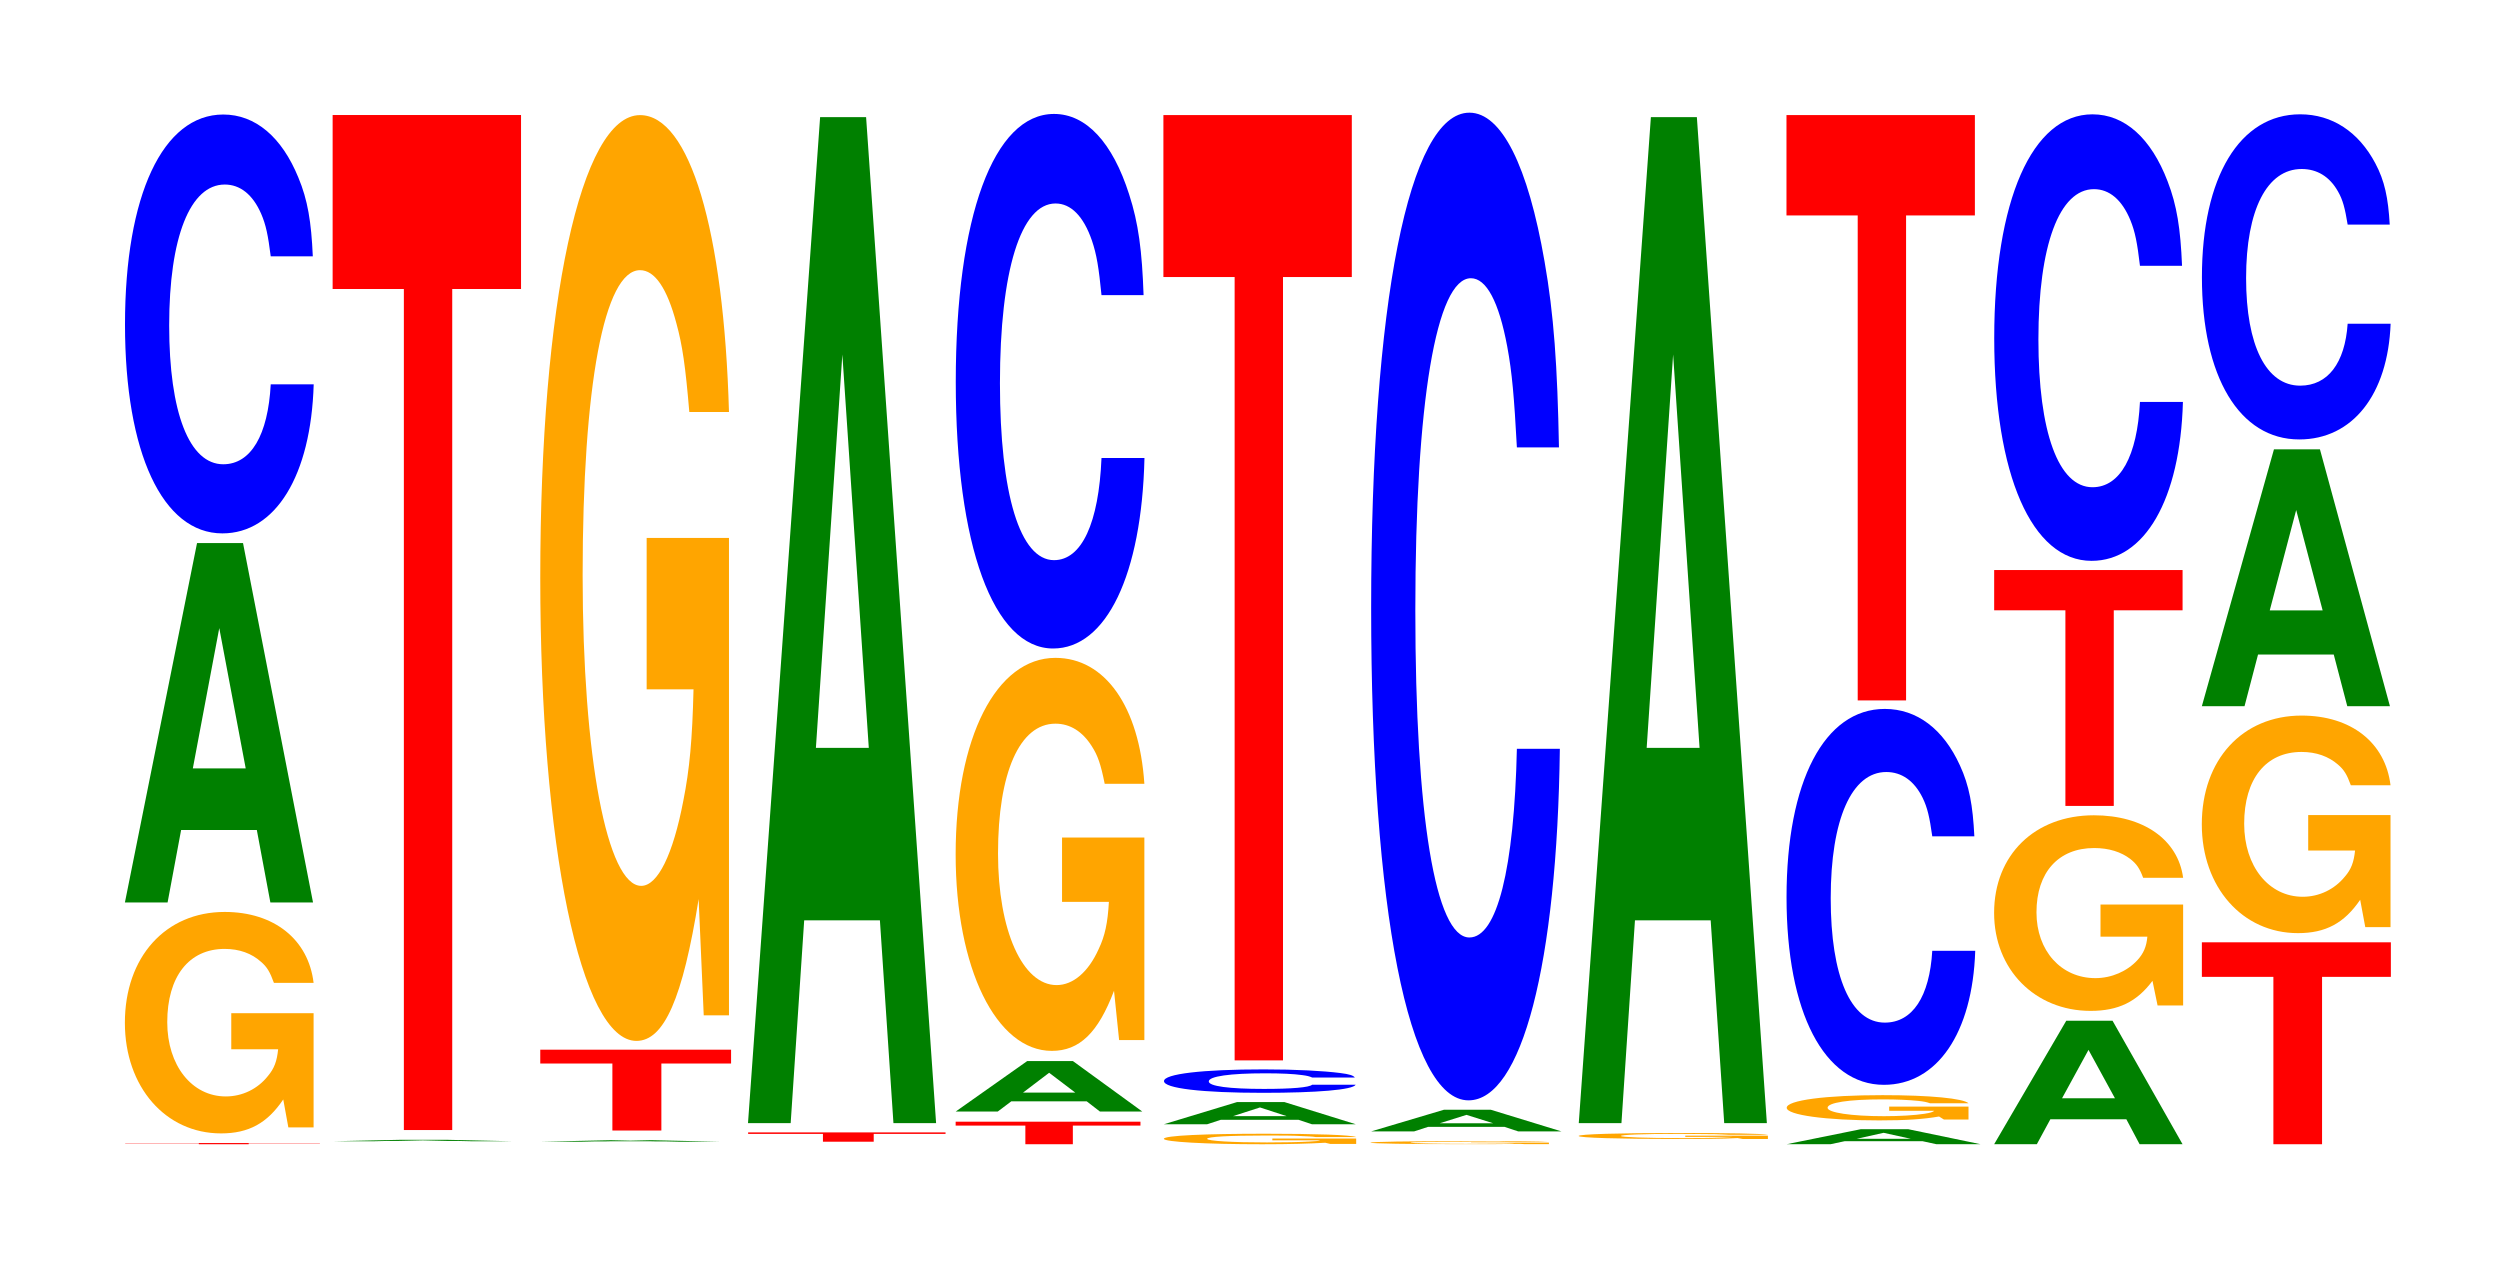<?xml version="1.0" encoding="UTF-8"?>
<svg xmlns="http://www.w3.org/2000/svg" xmlns:xlink="http://www.w3.org/1999/xlink" width="130pt" height="66pt" viewBox="0 0 130 66" version="1.1">
<defs>
<g>
<symbol overflow="visible" id="glyph0-0">
<path style="stroke:none;" d="M 6.672 -0.047 L 10.375 -0.047 L 10.375 -0.062 L 0.25 -0.062 L 0.25 -0.047 L 4.078 -0.047 L 4.078 0 L 6.672 0 Z M 6.672 -0.047 "/>
</symbol>
<symbol overflow="visible" id="glyph1-0">
<path style="stroke:none;" d="M 10.422 -5.906 L 6.141 -5.906 L 6.141 -4.031 L 8.578 -4.031 C 8.516 -3.406 8.375 -3.031 8.047 -2.641 C 7.516 -1.969 6.719 -1.578 5.859 -1.578 C 4.094 -1.578 2.812 -3.188 2.812 -5.438 C 2.812 -7.812 3.938 -9.25 5.797 -9.25 C 6.562 -9.25 7.203 -9.016 7.688 -8.578 C 8 -8.312 8.156 -8.047 8.359 -7.484 L 10.422 -7.484 C 10.156 -9.734 8.375 -11.172 5.797 -11.172 C 2.719 -11.172 0.609 -8.828 0.609 -5.406 C 0.609 -2.078 2.719 0.344 5.609 0.344 C 7.047 0.344 8.016 -0.188 8.844 -1.422 L 9.109 0.031 L 10.422 0.031 Z M 10.422 -5.906 "/>
</symbol>
<symbol overflow="visible" id="glyph2-0">
<path style="stroke:none;" d="M 7.234 -3.766 L 7.938 0 L 10.156 0 L 6.516 -18.688 L 4.125 -18.688 L 0.375 0 L 2.594 0 L 3.297 -3.766 Z M 6.656 -6.969 L 3.906 -6.969 L 5.281 -14.266 Z M 6.656 -6.969 "/>
</symbol>
<symbol overflow="visible" id="glyph3-0">
<path style="stroke:none;" d="M 10.438 -13.75 C 10.359 -15.547 10.172 -16.688 9.688 -17.844 C 8.828 -19.953 7.453 -21.125 5.781 -21.125 C 2.641 -21.125 0.672 -16.938 0.672 -10.203 C 0.672 -3.531 2.625 0.656 5.734 0.656 C 8.5 0.656 10.344 -2.344 10.484 -7.094 L 8.25 -7.094 C 8.109 -4.453 7.219 -2.938 5.781 -2.938 C 4.016 -2.938 2.969 -5.625 2.969 -10.156 C 2.969 -14.75 4.062 -17.484 5.859 -17.484 C 6.656 -17.484 7.312 -16.969 7.75 -15.969 C 8 -15.391 8.109 -14.859 8.25 -13.75 Z M 10.438 -13.75 "/>
</symbol>
<symbol overflow="visible" id="glyph4-0">
<path style="stroke:none;" d="M 6.906 -0.016 L 7.578 0 L 9.703 0 L 6.219 -0.078 L 3.938 -0.078 L 0.359 0 L 2.469 0 L 3.141 -0.016 Z M 6.344 -0.031 L 3.719 -0.031 L 5.031 -0.062 Z M 6.344 -0.031 "/>
</symbol>
<symbol overflow="visible" id="glyph5-0">
<path style="stroke:none;" d="M 6.453 -43.734 L 10.031 -43.734 L 10.031 -52.781 L 0.234 -52.781 L 0.234 -43.734 L 3.938 -43.734 L 3.938 0 L 6.453 0 Z M 6.453 -43.734 "/>
</symbol>
<symbol overflow="visible" id="glyph6-0">
<path style="stroke:none;" d="M 6.906 -0.016 L 7.578 0 L 9.703 0 L 6.219 -0.078 L 3.938 -0.078 L 0.359 0 L 2.469 0 L 3.141 -0.016 Z M 6.344 -0.031 L 3.719 -0.031 L 5.031 -0.062 Z M 6.344 -0.031 "/>
</symbol>
<symbol overflow="visible" id="glyph7-0">
<path style="stroke:none;" d="M 6.531 -3.484 L 10.156 -3.484 L 10.156 -4.203 L 0.234 -4.203 L 0.234 -3.484 L 3.984 -3.484 L 3.984 0 L 6.531 0 Z M 6.531 -3.484 "/>
</symbol>
<symbol overflow="visible" id="glyph8-0">
<path style="stroke:none;" d="M 10.422 -24.703 L 6.141 -24.703 L 6.141 -16.828 L 8.578 -16.828 C 8.516 -14.234 8.375 -12.672 8.047 -11.031 C 7.516 -8.25 6.719 -6.609 5.859 -6.609 C 4.094 -6.609 2.812 -13.297 2.812 -22.75 C 2.812 -32.641 3.938 -38.625 5.797 -38.625 C 6.562 -38.625 7.203 -37.688 7.688 -35.859 C 8 -34.719 8.156 -33.656 8.359 -31.25 L 10.422 -31.25 C 10.156 -40.703 8.375 -46.688 5.797 -46.688 C 2.719 -46.688 0.609 -36.922 0.609 -22.625 C 0.609 -8.703 2.719 1.453 5.609 1.453 C 7.047 1.453 8.016 -0.75 8.844 -5.922 L 9.109 0.125 L 10.422 0.125 Z M 10.422 -24.703 "/>
</symbol>
<symbol overflow="visible" id="glyph9-0">
<path style="stroke:none;" d="M 6.781 -0.406 L 10.516 -0.406 L 10.516 -0.484 L 0.25 -0.484 L 0.25 -0.406 L 4.141 -0.406 L 4.141 0 L 6.781 0 Z M 6.781 -0.406 "/>
</symbol>
<symbol overflow="visible" id="glyph10-0">
<path style="stroke:none;" d="M 7.234 -10.547 L 7.938 0 L 10.156 0 L 6.516 -52.312 L 4.125 -52.312 L 0.375 0 L 2.594 0 L 3.297 -10.547 Z M 6.656 -19.516 L 3.906 -19.516 L 5.281 -39.969 Z M 6.656 -19.516 "/>
</symbol>
<symbol overflow="visible" id="glyph11-0">
<path style="stroke:none;" d="M 6.328 -0.969 L 9.844 -0.969 L 9.844 -1.172 L 0.234 -1.172 L 0.234 -0.969 L 3.859 -0.969 L 3.859 0 L 6.328 0 Z M 6.328 -0.969 "/>
</symbol>
<symbol overflow="visible" id="glyph12-0">
<path style="stroke:none;" d="M 7.188 -0.531 L 7.875 0 L 10.078 0 L 6.469 -2.625 L 4.094 -2.625 L 0.375 0 L 2.562 0 L 3.266 -0.531 Z M 6.594 -0.984 L 3.875 -0.984 L 5.234 -2.016 Z M 6.594 -0.984 "/>
</symbol>
<symbol overflow="visible" id="glyph13-0">
<path style="stroke:none;" d="M 10.422 -10.484 L 6.141 -10.484 L 6.141 -7.141 L 8.578 -7.141 C 8.516 -6.047 8.375 -5.375 8.047 -4.688 C 7.516 -3.5 6.719 -2.812 5.859 -2.812 C 4.094 -2.812 2.812 -5.641 2.812 -9.656 C 2.812 -13.859 3.938 -16.406 5.797 -16.406 C 6.562 -16.406 7.203 -16 7.688 -15.234 C 8 -14.75 8.156 -14.297 8.359 -13.281 L 10.422 -13.281 C 10.156 -17.297 8.375 -19.828 5.797 -19.828 C 2.719 -19.828 0.609 -15.688 0.609 -9.609 C 0.609 -3.688 2.719 0.609 5.609 0.609 C 7.047 0.609 8.016 -0.328 8.844 -2.516 L 9.109 0.047 L 10.422 0.047 Z M 10.422 -10.484 "/>
</symbol>
<symbol overflow="visible" id="glyph14-0">
<path style="stroke:none;" d="M 10.438 -17.531 C 10.359 -19.828 10.172 -21.281 9.688 -22.766 C 8.828 -25.469 7.453 -26.953 5.781 -26.953 C 2.641 -26.953 0.672 -21.609 0.672 -13.016 C 0.672 -4.516 2.625 0.844 5.734 0.844 C 8.5 0.844 10.344 -2.984 10.484 -9.062 L 8.25 -9.062 C 8.109 -5.672 7.219 -3.75 5.781 -3.75 C 4.016 -3.75 2.969 -7.172 2.969 -12.953 C 2.969 -18.812 4.062 -22.297 5.859 -22.297 C 6.656 -22.297 7.312 -21.641 7.75 -20.375 C 8 -19.641 8.109 -18.953 8.25 -17.531 Z M 10.438 -17.531 "/>
</symbol>
<symbol overflow="visible" id="glyph15-0">
<path style="stroke:none;" d="M 10.625 -0.281 L 6.266 -0.281 L 6.266 -0.188 L 8.75 -0.188 C 8.688 -0.156 8.531 -0.141 8.203 -0.125 C 7.672 -0.094 6.844 -0.078 5.984 -0.078 C 4.172 -0.078 2.875 -0.156 2.875 -0.266 C 2.875 -0.375 4.016 -0.438 5.922 -0.438 C 6.703 -0.438 7.359 -0.438 7.844 -0.406 C 8.172 -0.391 8.328 -0.391 8.516 -0.359 L 10.625 -0.359 C 10.359 -0.469 8.531 -0.531 5.906 -0.531 C 2.766 -0.531 0.625 -0.438 0.625 -0.266 C 0.625 -0.109 2.781 0.016 5.734 0.016 C 7.188 0.016 8.172 -0.016 9.016 -0.062 L 9.281 0 L 10.625 0 Z M 10.625 -0.281 "/>
</symbol>
<symbol overflow="visible" id="glyph16-0">
<path style="stroke:none;" d="M 7.391 -0.234 L 8.094 0 L 10.375 0 L 6.656 -1.156 L 4.203 -1.156 L 0.391 0 L 2.641 0 L 3.359 -0.234 Z M 6.781 -0.422 L 3.984 -0.422 L 5.391 -0.875 Z M 6.781 -0.422 "/>
</symbol>
<symbol overflow="visible" id="glyph17-0">
<path style="stroke:none;" d="M 10.609 -0.766 C 10.531 -0.875 10.328 -0.938 9.844 -1 C 8.984 -1.109 7.578 -1.188 5.875 -1.188 C 2.672 -1.188 0.688 -0.953 0.688 -0.578 C 0.688 -0.203 2.656 0.031 5.828 0.031 C 8.641 0.031 10.516 -0.125 10.656 -0.391 L 8.391 -0.391 C 8.25 -0.25 7.328 -0.172 5.875 -0.172 C 4.078 -0.172 3.016 -0.312 3.016 -0.562 C 3.016 -0.828 4.125 -0.984 5.953 -0.984 C 6.766 -0.984 7.438 -0.953 7.875 -0.891 C 8.125 -0.859 8.25 -0.828 8.391 -0.766 Z M 10.609 -0.766 "/>
</symbol>
<symbol overflow="visible" id="glyph18-0">
<path style="stroke:none;" d="M 6.453 -40.734 L 10.031 -40.734 L 10.031 -49.156 L 0.234 -49.156 L 0.234 -40.734 L 3.938 -40.734 L 3.938 0 L 6.453 0 Z M 6.453 -40.734 "/>
</symbol>
<symbol overflow="visible" id="glyph19-0">
<path style="stroke:none;" d="M 9.859 -0.078 L 5.812 -0.078 L 5.812 -0.062 L 8.109 -0.062 C 8.062 -0.047 7.922 -0.047 7.625 -0.031 C 7.125 -0.031 6.359 -0.016 5.547 -0.016 C 3.875 -0.016 2.656 -0.047 2.656 -0.078 C 2.656 -0.109 3.734 -0.125 5.5 -0.125 C 6.219 -0.125 6.828 -0.125 7.281 -0.125 C 7.578 -0.109 7.734 -0.109 7.906 -0.109 L 9.859 -0.109 C 9.609 -0.141 7.922 -0.156 5.484 -0.156 C 2.562 -0.156 0.578 -0.125 0.578 -0.078 C 0.578 -0.031 2.578 0 5.312 0 C 6.672 0 7.594 0 8.359 -0.016 L 8.609 0 L 9.859 0 Z M 9.859 -0.078 "/>
</symbol>
<symbol overflow="visible" id="glyph20-0">
<path style="stroke:none;" d="M 7.312 -0.234 L 8.016 0 L 10.266 0 L 6.594 -1.125 L 4.156 -1.125 L 0.375 0 L 2.609 0 L 3.328 -0.234 Z M 6.719 -0.422 L 3.938 -0.422 L 5.328 -0.859 Z M 6.719 -0.422 "/>
</symbol>
<symbol overflow="visible" id="glyph21-0">
<path style="stroke:none;" d="M 10.438 -32.406 C 10.359 -36.641 10.172 -39.328 9.688 -42.078 C 8.828 -47.047 7.453 -49.812 5.781 -49.812 C 2.641 -49.812 0.672 -39.922 0.672 -24.062 C 0.672 -8.328 2.625 1.547 5.734 1.547 C 8.5 1.547 10.344 -5.516 10.484 -16.734 L 8.25 -16.734 C 8.109 -10.484 7.219 -6.922 5.781 -6.922 C 4.016 -6.922 2.969 -13.234 2.969 -23.938 C 2.969 -34.75 4.062 -41.203 5.859 -41.203 C 6.656 -41.203 7.312 -40 7.75 -37.641 C 8 -36.297 8.109 -35.016 8.25 -32.406 Z M 10.438 -32.406 "/>
</symbol>
<symbol overflow="visible" id="glyph22-0">
<path style="stroke:none;" d="M 10.469 -0.172 L 6.172 -0.172 L 6.172 -0.109 L 8.625 -0.109 C 8.562 -0.094 8.406 -0.094 8.094 -0.078 C 7.562 -0.047 6.75 -0.047 5.891 -0.047 C 4.109 -0.047 2.828 -0.094 2.828 -0.156 C 2.828 -0.219 3.969 -0.266 5.828 -0.266 C 6.594 -0.266 7.25 -0.25 7.734 -0.25 C 8.047 -0.234 8.203 -0.234 8.406 -0.219 L 10.469 -0.219 C 10.203 -0.281 8.406 -0.312 5.812 -0.312 C 2.719 -0.312 0.625 -0.25 0.625 -0.156 C 0.625 -0.062 2.734 0 5.641 0 C 7.094 0 8.062 0 8.891 -0.047 L 9.156 0 L 10.469 0 Z M 10.469 -0.172 "/>
</symbol>
<symbol overflow="visible" id="glyph23-0">
<path style="stroke:none;" d="M 7.234 -10.547 L 7.938 0 L 10.156 0 L 6.516 -52.312 L 4.125 -52.312 L 0.375 0 L 2.594 0 L 3.297 -10.547 Z M 6.656 -19.516 L 3.906 -19.516 L 5.281 -39.969 Z M 6.656 -19.516 "/>
</symbol>
<symbol overflow="visible" id="glyph24-0">
<path style="stroke:none;" d="M 7.469 -0.156 L 8.188 0 L 10.484 0 L 6.719 -0.781 L 4.25 -0.781 L 0.391 0 L 2.672 0 L 3.406 -0.156 Z M 6.859 -0.281 L 4.031 -0.281 L 5.438 -0.594 Z M 6.859 -0.281 "/>
</symbol>
<symbol overflow="visible" id="glyph25-0">
<path style="stroke:none;" d="M 10.047 -0.672 L 5.922 -0.672 L 5.922 -0.453 L 8.266 -0.453 C 8.203 -0.391 8.062 -0.344 7.75 -0.297 C 7.25 -0.219 6.469 -0.172 5.656 -0.172 C 3.938 -0.172 2.719 -0.359 2.719 -0.609 C 2.719 -0.875 3.797 -1.047 5.594 -1.047 C 6.328 -1.047 6.953 -1.016 7.422 -0.969 C 7.719 -0.938 7.875 -0.906 8.047 -0.844 L 10.047 -0.844 C 9.781 -1.094 8.062 -1.266 5.578 -1.266 C 2.609 -1.266 0.594 -1 0.594 -0.609 C 0.594 -0.234 2.625 0.047 5.406 0.047 C 6.797 0.047 7.719 -0.016 8.516 -0.156 L 8.766 0 L 10.047 0 Z M 10.047 -0.672 "/>
</symbol>
<symbol overflow="visible" id="glyph26-0">
<path style="stroke:none;" d="M 10.438 -12.328 C 10.359 -13.938 10.172 -14.969 9.688 -16.016 C 8.828 -17.906 7.453 -18.953 5.781 -18.953 C 2.641 -18.953 0.672 -15.188 0.672 -9.156 C 0.672 -3.172 2.625 0.594 5.734 0.594 C 8.5 0.594 10.344 -2.094 10.484 -6.375 L 8.25 -6.375 C 8.109 -3.984 7.219 -2.641 5.781 -2.641 C 4.016 -2.641 2.969 -5.031 2.969 -9.109 C 2.969 -13.219 4.062 -15.672 5.859 -15.672 C 6.656 -15.672 7.312 -15.219 7.75 -14.328 C 8 -13.812 8.109 -13.328 8.25 -12.328 Z M 10.438 -12.328 "/>
</symbol>
<symbol overflow="visible" id="glyph27-0">
<path style="stroke:none;" d="M 6.453 -25.219 L 10.031 -25.219 L 10.031 -30.438 L 0.234 -30.438 L 0.234 -25.219 L 3.938 -25.219 L 3.938 0 L 6.453 0 Z M 6.453 -25.219 "/>
</symbol>
<symbol overflow="visible" id="glyph28-0">
<path style="stroke:none;" d="M 7.25 -1.297 L 7.938 0 L 10.172 0 L 6.531 -6.422 L 4.125 -6.422 L 0.375 0 L 2.594 0 L 3.297 -1.297 Z M 6.656 -2.391 L 3.906 -2.391 L 5.281 -4.906 Z M 6.656 -2.391 "/>
</symbol>
<symbol overflow="visible" id="glyph29-0">
<path style="stroke:none;" d="M 10.438 -5.219 L 6.141 -5.219 L 6.141 -3.547 L 8.578 -3.547 C 8.531 -3.016 8.375 -2.672 8.062 -2.328 C 7.531 -1.75 6.719 -1.391 5.875 -1.391 C 4.094 -1.391 2.812 -2.812 2.812 -4.812 C 2.812 -6.891 3.953 -8.156 5.812 -8.156 C 6.578 -8.156 7.219 -7.953 7.703 -7.578 C 8.016 -7.328 8.172 -7.109 8.359 -6.609 L 10.438 -6.609 C 10.172 -8.594 8.375 -9.859 5.797 -9.859 C 2.719 -9.859 0.609 -7.797 0.609 -4.781 C 0.609 -1.844 2.734 0.312 5.625 0.312 C 7.062 0.312 8.031 -0.156 8.844 -1.25 L 9.109 0.031 L 10.438 0.031 Z M 10.438 -5.219 "/>
</symbol>
<symbol overflow="visible" id="glyph30-0">
<path style="stroke:none;" d="M 6.453 -10.172 L 10.031 -10.172 L 10.031 -12.266 L 0.234 -12.266 L 0.234 -10.172 L 3.938 -10.172 L 3.938 0 L 6.453 0 Z M 6.453 -10.172 "/>
</symbol>
<symbol overflow="visible" id="glyph31-0">
<path style="stroke:none;" d="M 10.438 -14.641 C 10.359 -16.562 10.172 -17.781 9.688 -19.031 C 8.828 -21.281 7.453 -22.516 5.781 -22.516 C 2.641 -22.516 0.672 -18.047 0.672 -10.875 C 0.672 -3.766 2.625 0.703 5.734 0.703 C 8.5 0.703 10.344 -2.484 10.484 -7.562 L 8.25 -7.562 C 8.109 -4.734 7.219 -3.125 5.781 -3.125 C 4.016 -3.125 2.969 -5.984 2.969 -10.812 C 2.969 -15.719 4.062 -18.625 5.859 -18.625 C 6.656 -18.625 7.312 -18.078 7.75 -17.016 C 8 -16.406 8.109 -15.828 8.25 -14.641 Z M 10.438 -14.641 "/>
</symbol>
<symbol overflow="visible" id="glyph32-0">
<path style="stroke:none;" d="M 6.484 -8.703 L 10.062 -8.703 L 10.062 -10.5 L 0.234 -10.5 L 0.234 -8.703 L 3.953 -8.703 L 3.953 0 L 6.484 0 Z M 6.484 -8.703 "/>
</symbol>
<symbol overflow="visible" id="glyph33-0">
<path style="stroke:none;" d="M 10.422 -5.797 L 6.141 -5.797 L 6.141 -3.953 L 8.578 -3.953 C 8.516 -3.344 8.375 -2.969 8.047 -2.594 C 7.516 -1.938 6.719 -1.547 5.859 -1.547 C 4.094 -1.547 2.812 -3.125 2.812 -5.344 C 2.812 -7.672 3.938 -9.078 5.797 -9.078 C 6.562 -9.078 7.203 -8.844 7.688 -8.422 C 8 -8.156 8.156 -7.906 8.359 -7.344 L 10.422 -7.344 C 10.156 -9.562 8.375 -10.969 5.797 -10.969 C 2.719 -10.969 0.609 -8.672 0.609 -5.312 C 0.609 -2.047 2.719 0.344 5.609 0.344 C 7.047 0.344 8.016 -0.172 8.844 -1.391 L 9.109 0.031 L 10.422 0.031 Z M 10.422 -5.797 "/>
</symbol>
<symbol overflow="visible" id="glyph34-0">
<path style="stroke:none;" d="M 7.234 -2.688 L 7.938 0 L 10.156 0 L 6.516 -13.359 L 4.125 -13.359 L 0.375 0 L 2.594 0 L 3.297 -2.688 Z M 6.656 -4.984 L 3.906 -4.984 L 5.281 -10.203 Z M 6.656 -4.984 "/>
</symbol>
<symbol overflow="visible" id="glyph35-0">
<path style="stroke:none;" d="M 10.438 -10.656 C 10.359 -12.047 10.172 -12.938 9.688 -13.844 C 8.828 -15.469 7.453 -16.391 5.781 -16.391 C 2.641 -16.391 0.672 -13.141 0.672 -7.922 C 0.672 -2.734 2.625 0.516 5.734 0.516 C 8.5 0.516 10.344 -1.812 10.484 -5.5 L 8.25 -5.5 C 8.109 -3.453 7.219 -2.281 5.781 -2.281 C 4.016 -2.281 2.969 -4.359 2.969 -7.875 C 2.969 -11.438 4.062 -13.547 5.859 -13.547 C 6.656 -13.547 7.312 -13.156 7.75 -12.375 C 8 -11.938 8.109 -11.516 8.25 -10.656 Z M 10.438 -10.656 "/>
</symbol>
</g>
</defs>
<g id="surface1">
<g style="fill:rgb(100%,0%,0%);fill-opacity:1;">
  <use xlink:href="#glyph0-0" x="6.26" y="59.5"/>
</g>
<g style="fill:rgb(100%,64.647%,0%);fill-opacity:1;">
  <use xlink:href="#glyph1-0" x="5.885" y="58.593"/>
</g>
<g style="fill:rgb(0%,50.194%,0%);fill-opacity:1;">
  <use xlink:href="#glyph2-0" x="6.121" y="46.927"/>
</g>
<g style="fill:rgb(0%,0%,100%);fill-opacity:1;">
  <use xlink:href="#glyph3-0" x="5.828" y="27.08"/>
</g>
<g style="fill:rgb(0%,50.194%,0%);fill-opacity:1;">
  <use xlink:href="#glyph4-0" x="16.955" y="59.346"/>
</g>
<g style="fill:rgb(100%,0%,0%);fill-opacity:1;">
  <use xlink:href="#glyph5-0" x="17.063" y="58.762"/>
</g>
<g style="fill:rgb(0%,50.194%,0%);fill-opacity:1;">
  <use xlink:href="#glyph6-0" x="27.755" y="59.37"/>
</g>
<g style="fill:rgb(100%,0%,0%);fill-opacity:1;">
  <use xlink:href="#glyph7-0" x="27.86" y="58.787"/>
</g>
<g style="fill:rgb(100%,64.647%,0%);fill-opacity:1;">
  <use xlink:href="#glyph8-0" x="27.485" y="52.674"/>
</g>
<g style="fill:rgb(100%,0%,0%);fill-opacity:1;">
  <use xlink:href="#glyph9-0" x="38.652" y="59.369"/>
</g>
<g style="fill:rgb(0%,50.194%,0%);fill-opacity:1;">
  <use xlink:href="#glyph10-0" x="38.521" y="58.404"/>
</g>
<g style="fill:rgb(100%,0%,0%);fill-opacity:1;">
  <use xlink:href="#glyph11-0" x="49.46" y="59.5"/>
</g>
<g style="fill:rgb(0%,50.194%,0%);fill-opacity:1;">
  <use xlink:href="#glyph12-0" x="49.321" y="57.8"/>
</g>
<g style="fill:rgb(100%,64.647%,0%);fill-opacity:1;">
  <use xlink:href="#glyph13-0" x="49.085" y="54.037"/>
</g>
<g style="fill:rgb(0%,0%,100%);fill-opacity:1;">
  <use xlink:href="#glyph14-0" x="49.028" y="32.878"/>
</g>
<g style="fill:rgb(100%,64.647%,0%);fill-opacity:1;">
  <use xlink:href="#glyph15-0" x="59.896" y="59.485"/>
</g>
<g style="fill:rgb(0%,50.194%,0%);fill-opacity:1;">
  <use xlink:href="#glyph16-0" x="60.128" y="58.462"/>
</g>
<g style="fill:rgb(0%,0%,100%);fill-opacity:1;">
  <use xlink:href="#glyph17-0" x="59.84" y="56.796"/>
</g>
<g style="fill:rgb(100%,0%,0%);fill-opacity:1;">
  <use xlink:href="#glyph18-0" x="60.263" y="55.14"/>
</g>
<g style="fill:rgb(100%,64.647%,0%);fill-opacity:1;">
  <use xlink:href="#glyph19-0" x="70.685" y="59.496"/>
</g>
<g style="fill:rgb(0%,50.194%,0%);fill-opacity:1;">
  <use xlink:href="#glyph20-0" x="70.928" y="58.832"/>
</g>
<g style="fill:rgb(0%,0%,100%);fill-opacity:1;">
  <use xlink:href="#glyph21-0" x="70.628" y="55.671"/>
</g>
<g style="fill:rgb(100%,64.647%,0%);fill-opacity:1;">
  <use xlink:href="#glyph22-0" x="81.462" y="59.227"/>
</g>
<g style="fill:rgb(0%,50.194%,0%);fill-opacity:1;">
  <use xlink:href="#glyph23-0" x="81.721" y="58.404"/>
</g>
<g style="fill:rgb(0%,50.194%,0%);fill-opacity:1;">
  <use xlink:href="#glyph24-0" x="92.51" y="59.5"/>
</g>
<g style="fill:rgb(100%,64.647%,0%);fill-opacity:1;">
  <use xlink:href="#glyph25-0" x="92.315" y="58.214"/>
</g>
<g style="fill:rgb(0%,0%,100%);fill-opacity:1;">
  <use xlink:href="#glyph26-0" x="92.228" y="55.817"/>
</g>
<g style="fill:rgb(100%,0%,0%);fill-opacity:1;">
  <use xlink:href="#glyph27-0" x="92.663" y="36.422"/>
</g>
<g style="fill:rgb(0%,50.194%,0%);fill-opacity:1;">
  <use xlink:href="#glyph28-0" x="103.321" y="59.5"/>
</g>
<g style="fill:rgb(100%,64.647%,0%);fill-opacity:1;">
  <use xlink:href="#glyph29-0" x="103.085" y="52.254"/>
</g>
<g style="fill:rgb(100%,0%,0%);fill-opacity:1;">
  <use xlink:href="#glyph30-0" x="103.463" y="41.908"/>
</g>
<g style="fill:rgb(0%,0%,100%);fill-opacity:1;">
  <use xlink:href="#glyph31-0" x="103.028" y="28.461"/>
</g>
<g style="fill:rgb(100%,0%,0%);fill-opacity:1;">
  <use xlink:href="#glyph32-0" x="114.263" y="59.5"/>
</g>
<g style="fill:rgb(100%,64.647%,0%);fill-opacity:1;">
  <use xlink:href="#glyph33-0" x="113.885" y="48.179"/>
</g>
<g style="fill:rgb(0%,50.194%,0%);fill-opacity:1;">
  <use xlink:href="#glyph34-0" x="114.121" y="36.724"/>
</g>
<g style="fill:rgb(0%,0%,100%);fill-opacity:1;">
  <use xlink:href="#glyph35-0" x="113.828" y="22.335"/>
</g>
</g>
</svg>
